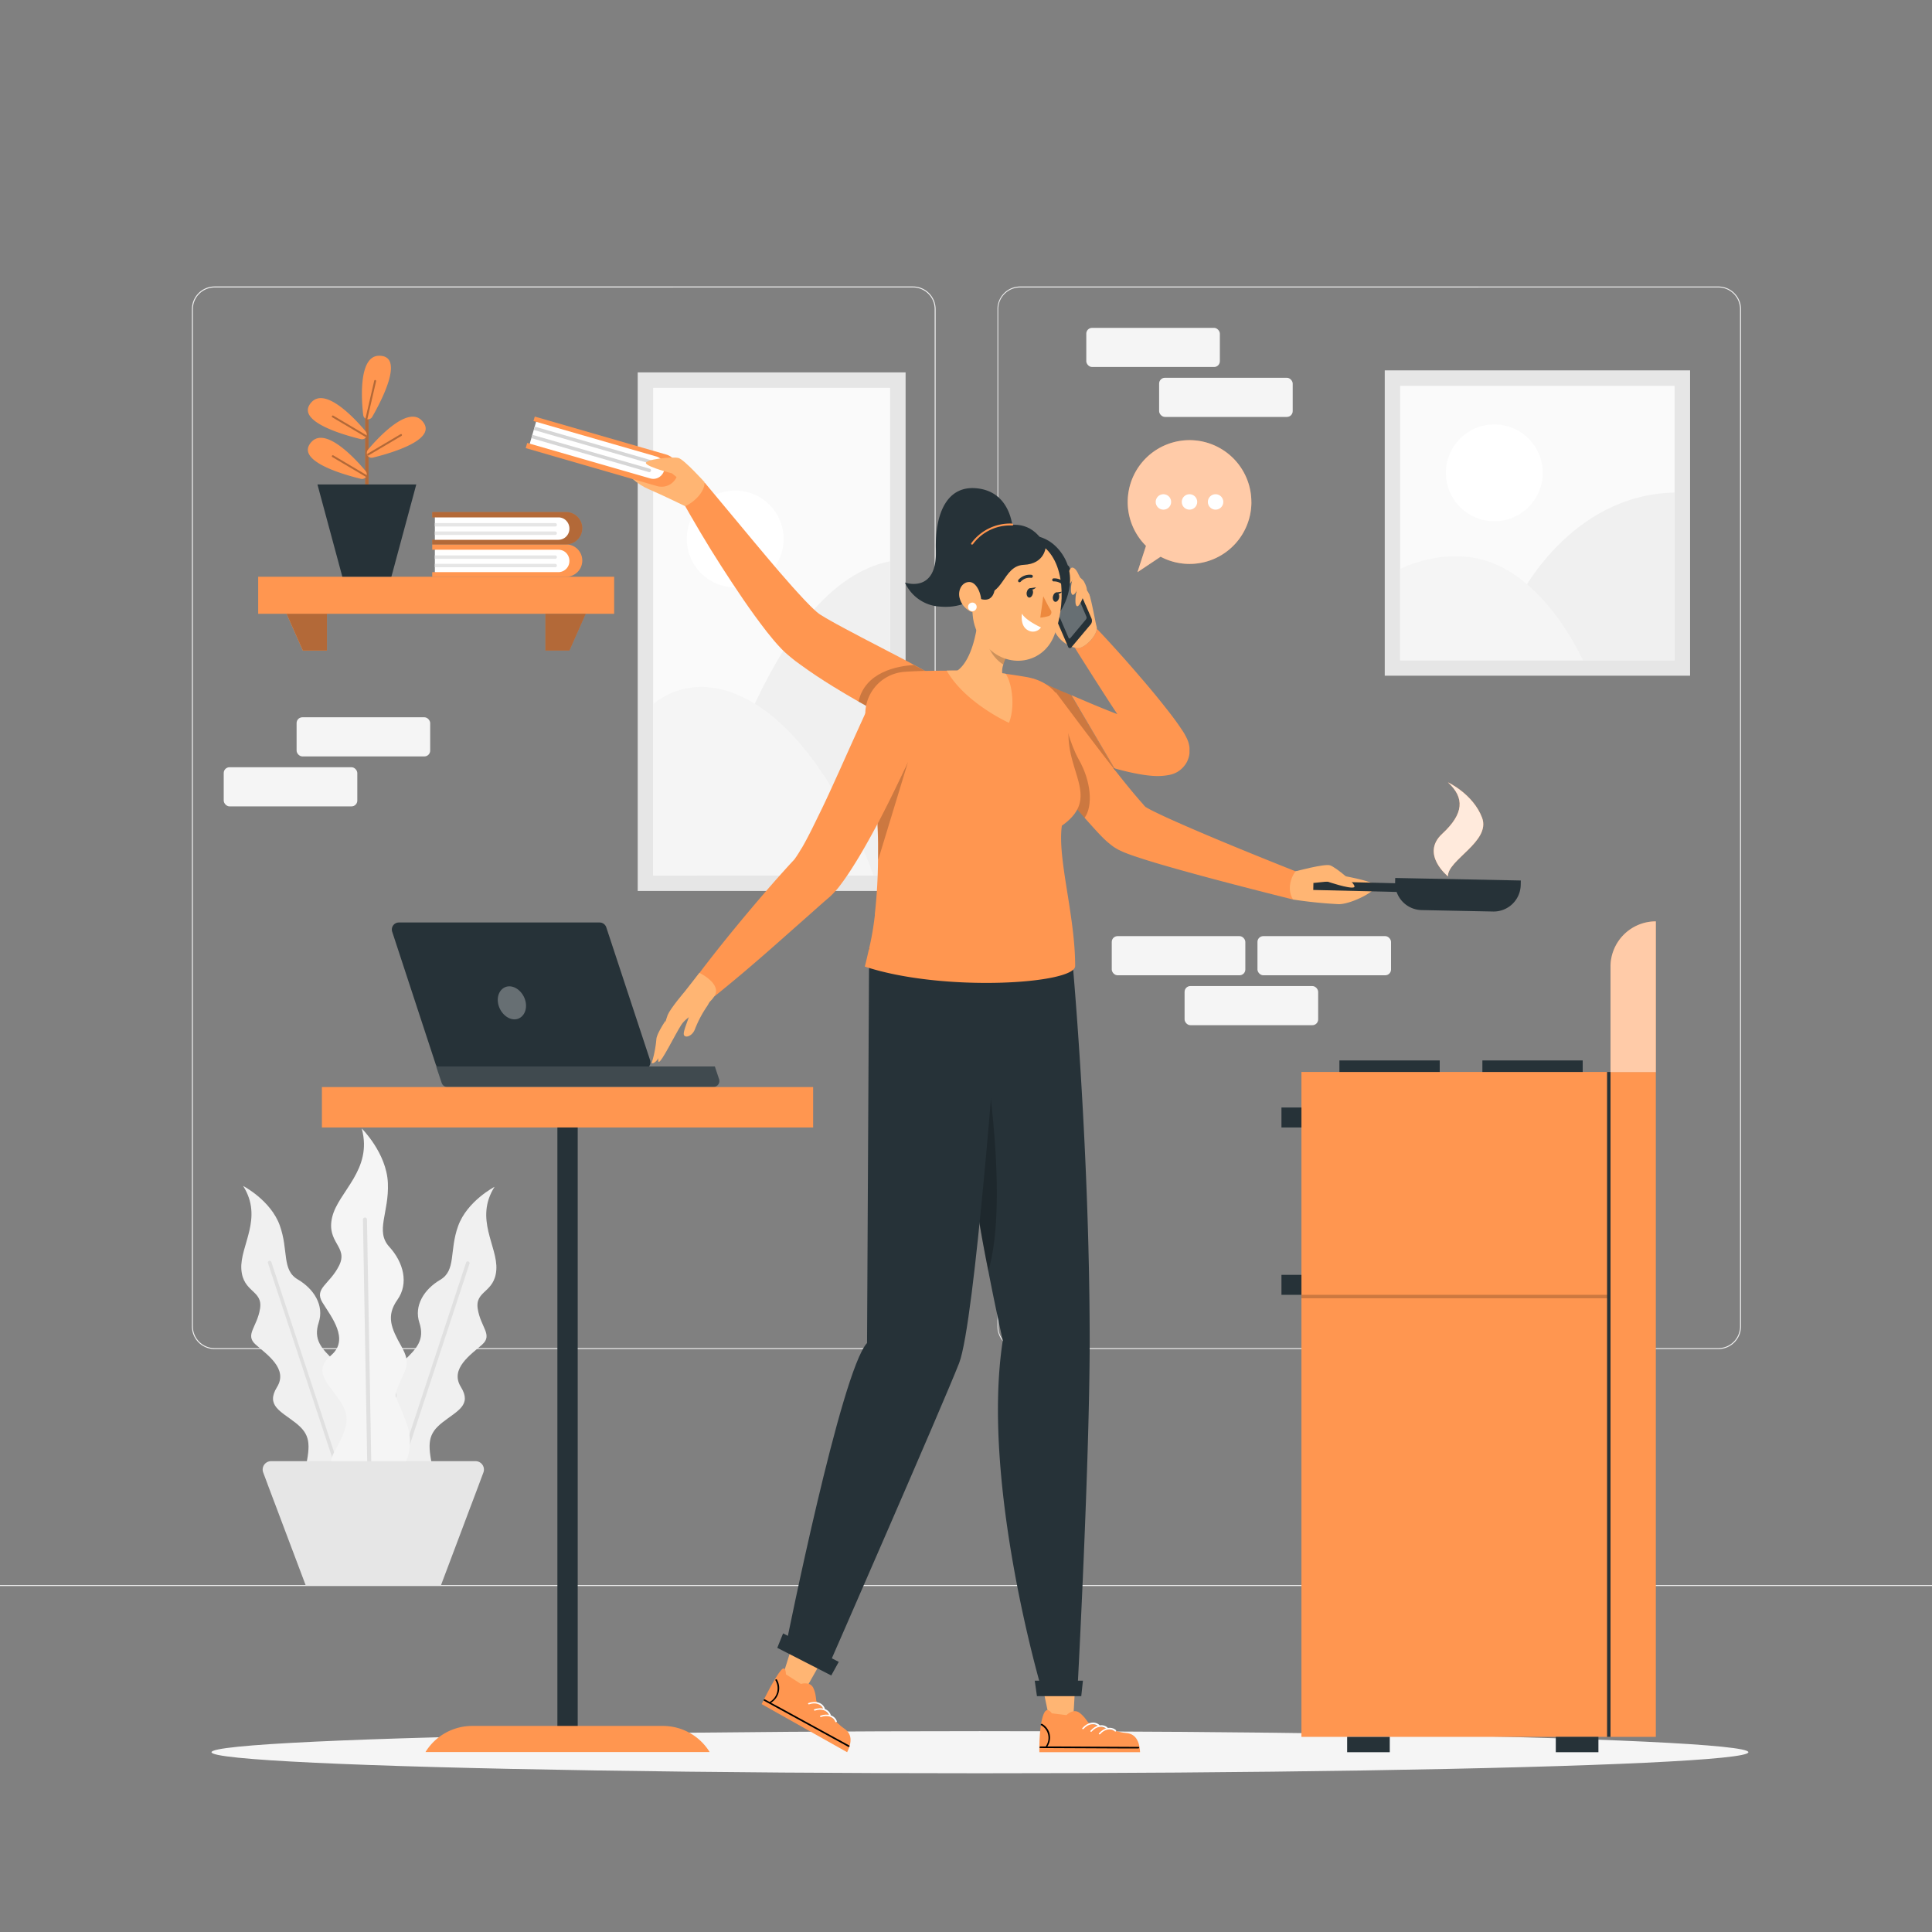 <svg xmlns="http://www.w3.org/2000/svg" viewBox="0 0 500 500"><rect x="0" y="0" width="500" height="500" fill="#808080" stroke="none"/><g id="freepik--background-complete--inject-1"><path d="M444.71,349.14H264a5.87,5.87,0,0,1-5.86-5.86V80A5.87,5.87,0,0,1,264,74.15H444.71A5.87,5.87,0,0,1,450.57,80V343.28A5.87,5.87,0,0,1,444.71,349.14ZM264,74.4A5.61,5.61,0,0,0,258.35,80V343.28a5.61,5.61,0,0,0,5.61,5.61H444.71a5.61,5.61,0,0,0,5.61-5.61V80a5.61,5.61,0,0,0-5.61-5.61Z" style="fill:#f0f0f0"></path><path d="M236.28,349.14H55.53a5.87,5.87,0,0,1-5.86-5.86V80a5.87,5.87,0,0,1,5.86-5.86H236.28A5.87,5.87,0,0,1,242.14,80V343.28A5.87,5.87,0,0,1,236.28,349.14ZM55.53,74.4A5.61,5.61,0,0,0,49.92,80V343.28a5.61,5.61,0,0,0,5.61,5.61H236.28a5.61,5.61,0,0,0,5.61-5.61V80a5.61,5.61,0,0,0-5.61-5.61Z" style="fill:#f0f0f0"></path><rect y="410.21" width="500" height="0.25" style="fill:#f0f0f0"></rect><path d="M87,384.7s-9.45,2.09-8-4.5,1.3-9-2.54-12-7.71-4.47-4.77-9.22-2.64-8.44-5.52-11,.37-4.48,1.13-9.31-4.43-4.1-4.84-10.19,5.77-13.19.46-21.56c0,0,7.14,3.7,9.48,10.2s.45,11.52,4.67,14,6.85,6.75,5.42,11.13.6,6.71,4.06,9.91,2.53,4.47,2.1,8.38.44,3,4.39,8.33S97,382.94,87,384.7Z" style="fill:#f0f0f0"></path><path d="M88.31,384.4a.31.31,0,0,1,0-.1L69.35,326.9a.46.46,0,0,1,.3-.59h0a.47.47,0,0,1,.58.31L89.16,384a.59.59,0,0,1,0,.14Z" style="fill:#e0e0e0"></path><path d="M104,384.58s9.4,2.08,8-4.48-1.29-9,2.53-12,7.67-4.45,4.74-9.17,2.63-8.39,5.49-10.93-.36-4.46-1.12-9.27,4.4-4.08,4.81-10.13-5.74-13.12-.46-21.45c0,0-7.1,3.68-9.43,10.15s-.45,11.46-4.64,13.92-6.82,6.71-5.39,11.07-.6,6.68-4,9.86-2.52,4.44-2.09,8.33-.44,3-4.37,8.29S94,382.83,104,384.58Z" style="fill:#f0f0f0"></path><path d="M101.81,384a.7.7,0,0,1,0-.14l18.81-57.1a.47.47,0,0,1,.58-.3h0a.46.46,0,0,1,.3.59l-18.81,57.1,0,.1Z" style="fill:#e0e0e0"></path><path d="M93.58,383.38s-10.82-.89-7.13-7.49,4.4-9.23,1.28-13.72-6.77-7.36-2-11.46,0-9.91-2.27-13.61,1.88-4.67,4.31-9.59-3.39-5.87-1.8-12.52,10.56-12.21,7.65-22.94c0,0,6.41,6.33,6.76,14.07s-3.34,12.49.36,16.54,5.1,9.5,2.11,13.72-1.59,7.39,1,12,1.23,5.63-.53,9.68-.52,3.34,1.94,10.38S104.93,384.85,93.58,383.38Z" style="fill:#f5f5f5"></path><path d="M95.12,383.52a.51.51,0,0,1,0-.13l-1.19-67.76a.53.53,0,0,1,.51-.54h0a.52.52,0,0,1,.53.52l1.2,67.76a.41.41,0,0,1,0,.16Z" style="fill:#e0e0e0"></path><path d="M123,378.15H70.12a2.17,2.17,0,0,0-2,2.94l.78,2.08.49,1.32,1.42,3.77.5,1.31,1.46,3.88.49,1.31,5.83,15.45h35.05l5.82-15.45.49-1.31,1.46-3.88.5-1.31,1.42-3.77.49-1.32.78-2.08A2.17,2.17,0,0,0,123,378.15Z" style="fill:#e6e6e6"></path><rect x="76.75" y="185.64" width="34.57" height="10.13" rx="1.5" transform="translate(188.08 381.4) rotate(180)" style="fill:#f5f5f5"></rect><rect x="57.9" y="198.55" width="34.57" height="10.13" rx="1.5" transform="translate(150.37 407.24) rotate(180)" style="fill:#f5f5f5"></rect><rect x="281.13" y="84.85" width="34.57" height="10.13" rx="1.5" style="fill:#f5f5f5"></rect><rect x="299.98" y="97.77" width="34.57" height="10.13" rx="1.5" style="fill:#f5f5f5"></rect><rect x="287.72" y="242.27" width="34.57" height="10.13" rx="1.5" style="fill:#f5f5f5"></rect><rect x="325.43" y="242.27" width="34.57" height="10.13" rx="1.5" style="fill:#f5f5f5"></rect><rect x="306.57" y="255.19" width="34.57" height="10.13" rx="1.5" style="fill:#f5f5f5"></rect><rect x="358.37" y="95.85" width="79.02" height="79.02" style="fill:#e6e6e6"></rect><rect x="362.37" y="99.86" width="71.02" height="71.02" transform="translate(533.24 -262.51) rotate(90)" style="fill:#fafafa"></rect><path d="M393.12,154.75s13-26.74,40.27-27.28v43.41H397.88Z" style="fill:#f0f0f0"></path><path d="M362.37,147.24s11.72-6.15,23.64-1.63c15,5.66,23.65,25.27,23.65,25.27H362.37Z" style="fill:#f5f5f5"></path><path d="M399.26,122.37a12.53,12.53,0,1,1-12.53-12.53A12.53,12.53,0,0,1,399.26,122.37Z" style="fill:#fff"></path><rect x="165.04" y="96.37" width="69.33" height="134.21" style="fill:#e6e6e6"></rect><rect x="136.59" y="132.81" width="126.21" height="61.33" transform="translate(363.18 -36.22) rotate(90)" style="fill:#fafafa"></rect><circle cx="190.27" cy="139.48" r="12.53" style="fill:#fff"></circle><path d="M180.5,226.59S196,152,230.36,145.25v81.34H180.5Z" style="fill:#f0f0f0"></path><path d="M169,182.29s7.9-7.61,20.42-3.06c23.52,8.56,36.65,47.36,36.65,47.36H169Z" style="fill:#f5f5f5"></path></g><g id="freepik--Shadow--inject-1"><ellipse cx="253.61" cy="453.47" rx="198.87" ry="5.45" style="fill:#f5f5f5"></ellipse></g><g id="freepik--Kitchen--inject-1"><rect x="336.81" y="277.42" width="91.72" height="172.08" style="fill:#FF9650"></rect><rect x="331.64" y="329.93" width="5.17" height="5.17" style="fill:#263238"></rect><rect x="331.64" y="286.62" width="5.17" height="5.17" style="fill:#263238"></rect><rect x="336.81" y="335.1" width="79.99" height="0.89" style="opacity:0.2"></rect><rect x="415.91" y="277.42" width="0.89" height="172.08" style="fill:#263238"></rect><path d="M428.53,238.45h0a0,0,0,0,1,0,0v39a0,0,0,0,1,0,0H416.8a0,0,0,0,1,0,0V250.18A11.73,11.73,0,0,1,428.53,238.45Z" style="fill:#FF9650"></path><path d="M428.53,238.45h0a0,0,0,0,1,0,0v39a0,0,0,0,1,0,0H416.8a0,0,0,0,1,0,0V250.18A11.73,11.73,0,0,1,428.53,238.45Z" style="fill:#fff;opacity:0.5"></path><rect x="346.64" y="274.44" width="25.96" height="2.98" style="fill:#263238"></rect><rect x="383.64" y="274.44" width="25.96" height="2.98" style="fill:#263238"></rect><rect x="348.64" y="449.5" width="11.03" height="3.97" style="fill:#263238"></rect><rect x="402.64" y="449.5" width="11.03" height="3.97" style="fill:#263238"></rect></g><g id="freepik--Table--inject-1"><path d="M114.51,276.75h52a1.82,1.82,0,0,0,1.73-2.39L156.91,240a1.83,1.83,0,0,0-1.73-1.26H103.23a1.82,1.82,0,0,0-1.73,2.39l11.28,34.37A1.84,1.84,0,0,0,114.51,276.75Z" style="fill:#263238"></path><path d="M136.08,259.53c.36,2.37-1,4.28-2.94,4.28s-3.89-1.91-4.26-4.28,1-4.27,2.94-4.27S135.71,257.17,136.08,259.53Z" style="fill:#fff;opacity:0.3"></path><path d="M185,276l1.1,3.31a1.55,1.55,0,0,1-1.48,2H115.78a1.54,1.54,0,0,1-1.47-1.06L112.88,276Z" style="fill:#263238"></path><g style="opacity:0.3"><path d="M185,276l1.1,3.31a1.55,1.55,0,0,1-1.48,2H115.78a1.54,1.54,0,0,1-1.47-1.06L112.88,276Z" style="fill:#fff;opacity:0.4"></path></g><rect x="83.31" y="281.33" width="127.13" height="10.46" style="fill:#FF9650"></rect><rect x="144.25" y="291.79" width="5.26" height="157.71" style="fill:#263238"></rect><path d="M183.66,453.42H110.12a14.2,14.2,0,0,1,12.08-6.75h49.36a14.22,14.22,0,0,1,12.1,6.76Z" style="fill:#FF9650"></path></g><g id="freepik--Shelf--inject-1"><rect x="66.82" y="149.26" width="92.12" height="9.59" style="fill:#FF9650"></rect><polygon points="74.17 158.85 78.39 168.36 84.61 168.36 84.61 158.85 74.17 158.85" style="fill:#FF9650"></polygon><polygon points="74.17 158.85 78.39 168.36 84.61 168.36 84.61 158.85 74.17 158.85" style="fill:#FF9650"></polygon><polygon points="74.17 158.85 78.39 168.36 84.61 168.36 84.61 158.85 74.17 158.85" style="opacity:0.3"></polygon><polygon points="151.59 158.85 147.37 168.36 141.15 168.36 141.15 158.85 151.59 158.85" style="fill:#FF9650"></polygon><polygon points="151.59 158.85 147.37 168.36 141.15 168.36 141.15 158.85 151.59 158.85" style="opacity:0.3"></polygon><path d="M95.38,125.38V107.49a.44.44,0,1,0-.87,0v17.89Z" style="fill:#FF9650"></path><g style="opacity:0.3"><path d="M95.38,125.38V107.49a.44.44,0,1,0-.87,0v17.89Z"></path></g><polygon points="87.7 145.94 88.14 147.56 88.23 147.9 88.6 149.25 101.29 149.25 101.66 147.9 101.75 147.56 102.19 145.94 102.28 145.59 106.63 129.48 106.72 129.14 107.16 127.52 107.25 127.17 107.73 125.38 82.16 125.38 82.64 127.17 82.73 127.52 83.17 129.14 83.26 129.48 87.61 145.59 87.7 145.94" style="fill:#263238"></polygon><path d="M93.4,113.65a1.23,1.23,0,0,0,1.31-.49,1.06,1.06,0,0,0,.2-.46.77.77,0,0,0,0-.27,1.25,1.25,0,0,0-.28-.79c-1.66-2-10-11.67-13.94-7.63C76,108.9,88.83,112.54,93.4,113.65Z" style="fill:#FF9650"></path><g style="opacity:0.3"><path d="M86,108l8.71,5.15a1.06,1.06,0,0,0,.2-.46l-8.65-5.12a.25.25,0,0,0-.34.09A.24.24,0,0,0,86,108Z"></path></g><path d="M94.94,117.22a1.24,1.24,0,0,0,0,.27,1.28,1.28,0,0,0,.21.46,1.27,1.27,0,0,0,1.31.49c4.57-1.12,17.41-4.76,12.67-9.64-3.91-4-12.27,5.62-13.93,7.62A1.31,1.31,0,0,0,94.94,117.22Z" style="fill:#FF9650"></path><path d="M95,117.49a1.28,1.28,0,0,0,.21.46l8.71-5.15a.27.27,0,0,0,.08-.35.24.24,0,0,0-.34-.08Z" style="opacity:0.3"></path><path d="M94,107.41a1.29,1.29,0,0,0,.38.76,1.57,1.57,0,0,0,.21.17,1.45,1.45,0,0,0,.48.17,1.28,1.28,0,0,0,1.26-.62c2.34-4.07,8.56-15.88,1.76-15.82C92.45,92.11,93.68,104.84,94,107.41Z" style="fill:#FF9650"></path><g style="opacity:0.3"><path d="M94.58,108.34a1.45,1.45,0,0,0,.48.17l2.28-9.86a.26.26,0,0,0-.19-.3.25.25,0,0,0-.3.19Z"></path></g><path d="M93.4,123.92a1.23,1.23,0,0,0,1.31-.49,1.06,1.06,0,0,0,.2-.46.77.77,0,0,0,0-.27,1.25,1.25,0,0,0-.28-.79c-1.66-2-10-11.67-13.94-7.63C76,119.17,88.83,122.81,93.4,123.92Z" style="fill:#FF9650"></path><g style="opacity:0.3"><path d="M86,118.28l8.71,5.15a1.06,1.06,0,0,0,.2-.46l-8.65-5.12a.25.25,0,0,0-.34.09A.24.24,0,0,0,86,118.28Z"></path></g><path d="M112.78,142.27h-.92v-1.38h34.85a4.19,4.19,0,0,1,0,8.37H111.86v-1.19h.92Z" style="fill:#FF9650"></path><path d="M112.54,142.27v5.8h32a2.86,2.86,0,0,0,2.82-2.9,2.94,2.94,0,0,0-.82-2.06,2.81,2.81,0,0,0-2-.84Z" style="fill:#fff"></path><path d="M112.54,143.73v.89h31.15a.44.44,0,0,0,.44-.44h0a.45.45,0,0,0-.44-.45Z" style="fill:#e6e6e6"></path><path d="M112.54,145.92v.88h31.15a.44.44,0,0,0,.44-.44h0a.44.44,0,0,0-.44-.44Z" style="fill:#e6e6e6"></path><path d="M112.78,133.9h-.92v-1.38h34.85a4.19,4.19,0,0,1,0,8.37H111.86V139.7h.92Z" style="fill:#FF9650"></path><g style="opacity:0.3"><path d="M112.78,133.9h-.92v-1.38h34.85a4.19,4.19,0,0,1,0,8.37H111.86V139.7h.92Z"></path></g><path d="M112.54,133.9v5.8h32a2.86,2.86,0,0,0,2.82-2.9,2.92,2.92,0,0,0-.82-2.05,2.78,2.78,0,0,0-2-.85Z" style="fill:#fff"></path><path d="M112.54,135.37v.88h31.15a.44.44,0,0,0,.44-.44h0a.44.44,0,0,0-.44-.44Z" style="fill:#e6e6e6"></path><path d="M112.54,137.55v.89h31.15a.45.45,0,0,0,.44-.45h0a.44.44,0,0,0-.44-.44Z" style="fill:#e6e6e6"></path></g><g id="freepik--speech-bubble--inject-1"><path d="M323.86,129.9a16,16,0,0,1-23.49,14.18l-6,4,2.21-6.81a16,16,0,1,1,27.27-11.4Z" style="fill:#FF9650"></path><g style="opacity:0.5"><path d="M323.86,129.9a16,16,0,0,1-23.49,14.18l-6,4,2.21-6.81a16,16,0,1,1,27.27-11.4Z" style="fill:#fff"></path></g><circle cx="307.84" cy="129.9" r="2" style="fill:#fff"></circle><circle cx="301.09" cy="129.9" r="2" style="fill:#fff"></circle><circle cx="314.59" cy="129.9" r="2" style="fill:#fff"></circle></g><g id="freepik--Character--inject-1"><path d="M240.44,174.2l-.15.29-6.66,13.07c-3.91-1.87-7.71-3.88-11.45-6-2.18-1.24-4.34-2.52-6.5-3.85-2.94-1.81-5.82-3.7-8.78-5.87l-1.12-.82-1.16-.94-.59-.49-.71-.62c-.47-.42-.8-.77-1.2-1.17-1.41-1.48-2.54-2.87-3.65-4.27-4.36-5.6-8.08-11.23-11.77-16.95S179.58,135,176.25,129.1l6.13-4.2,12.84,15.42c4.26,5.09,8.56,10.24,12.91,14.87,1.07,1.14,2.18,2.26,3.17,3.12.22.17.49.42.66.53l.26.18.42.26.88.54,1,.58c2.64,1.53,5.55,3,8.44,4.56,4.48,2.35,9.06,4.68,13.56,7.09,1.19.64,2.38,1.28,3.55,1.93Z" style="fill:#FF9650"></path><path d="M240.05,174l.24.51-6.66,13.07c-3.91-1.87-7.71-3.88-11.45-6,1.69-7.68,10-9.21,14.32-9.48Z" style="opacity:0.2"></path><path d="M177.33,131s-6.31-3.07-9.43-4.39c-2.84-1.2-6.35-4-5.93-5.83,1.64-7,10.35-1.33,10.35-1.33l10,5.32C182.53,126.88,180.08,129.76,177.33,131Z" style="fill:#ffb573"></path><path d="M137.34,114.89l-.9-.26-.39,1.34,34,9.83a4.25,4.25,0,0,0,2.35-8.17l-34-9.82-.34,1.16.9.26Z" style="fill:#FF9650"></path><path d="M137.1,114.82l1.64-5.66,31.19,9a2.9,2.9,0,0,1,1.94,3.62,3,3,0,0,1-1.38,1.77,2.82,2.82,0,0,1-2.19.27Z" style="fill:#fff"></path><path d="M137.52,113.39l.25-.86,30.39,8.78a.44.44,0,0,1,.3.55h0a.45.45,0,0,1-.55.31Z" style="fill:#d6d6d6"></path><path d="M138.13,111.26l.25-.86,30.39,8.78a.44.44,0,0,1,.31.55h0a.45.45,0,0,1-.56.31Z" style="fill:#d6d6d6"></path><path d="M182.33,124.77s-5.21-5.77-6.69-6.23-9.18.39-8.43,1.42,6.69,2.54,6.69,2.54l2.84,2.29Z" style="fill:#ffb573"></path><path d="M277.19,179.91l-1.07-.46c-1.73-.71-3.46-1.48-5.18-2.23l-1.5-.66-2.05-.89-5.88,12.52-.07.15c4.62,2.24,9.23,4.27,14,6.11l1.74.66c.53.21,1.07.4,1.61.6l1.17.42c2.64,1,5.33,1.83,8.12,2.63l.06,0,.23.06Zm.52-12.93c.11.18.22.36.34.54a1.81,1.81,0,0,0,.31,0c1.48.94,5.26-2.52,5.48-4.8-.46-.49-.92-1-1.39-1.46-.16-.17-.32-.35-.49-.52l-3.89,3-1.57,1.23a.41.41,0,0,0,.07.11Z" style="fill:#FF9650"></path><path d="M307.84,194.24c0,.23,0,.46,0,.7l-.05.37a5.59,5.59,0,0,1-.12.56c-.05.18-.11.37-.17.54s-.14.37-.27.66a6.5,6.5,0,0,1-1,1.45,6.58,6.58,0,0,1-1.57,1.28,6.7,6.7,0,0,1-1.62.65l-.52.12-.35.06a16,16,0,0,1-4,.15c-1.1-.08-2.09-.22-3-.38-1.9-.32-3.65-.73-5.35-1.17-.47-.13-.93-.25-1.39-.39l-11.15-18.93c2.57,1.11,5.13,2.2,7.69,3.25,1.4.57,2.8,1.13,4.19,1.66L287,181.53q-4.48-6.94-8.91-14a1.81,1.81,0,0,0,.31,0c1.48.94,5.26-2.52,5.48-4.8q5.84,6.18,11.35,12.64c2.15,2.49,4.25,5,6.33,7.65,1.05,1.31,2.07,2.64,3.09,4.07.52.72,1,1.45,1.58,2.32a15.51,15.51,0,0,1,.9,1.64c.1.2.19.41.31.72a7.35,7.35,0,0,1,.38,1.54A5.93,5.93,0,0,1,307.84,194.24Z" style="fill:#FF9650"></path><path d="M288.85,199.71l-.1-.12-.7-.83-12.47-14.88-3.31-3.95-2.83-3.37,1.5.66c1.72.75,3.45,1.52,5.18,2.23l1.07.46,11.15,18.93Z" style="opacity:0.2"></path><path d="M283.84,162.77c-.22,2.28-4,5.74-5.48,4.8a1.81,1.81,0,0,1-.31,0,2.76,2.76,0,0,1-.65-.18,6.58,6.58,0,0,1-1.3-.65,8.06,8.06,0,0,1-3-3.08,1.49,1.49,0,0,1-.13-.37c-.3-1.46-.45-3.1-.75-4.38a.57.57,0,0,1,.19-.63,1.17,1.17,0,0,1,1.09,0h0a2,2,0,0,1,.57.33.13.13,0,0,1,.07.06.64.64,0,0,1,.17.16A2.56,2.56,0,0,1,275,160c.44,2.21,3.92,1.75,3.92,1.75l1.42-4.07.49-1.42h0l.91-2.62a.45.45,0,0,1,.07.07c0,.07.07.14.1.2.56,1.31,1.51,6.85,1.87,8.17A1.56,1.56,0,0,1,283.84,162.77Z" style="fill:#ffb573"></path><path d="M282.3,161.55l-5,5.95a.49.49,0,0,1-.89-.16L270.64,154a1.51,1.51,0,0,1,.19-1.44l5-6c.3-.35.7-.27.89.17l5.75,13.31A1.51,1.51,0,0,1,282.3,161.55Z" style="fill:#263238"></path><g style="opacity:0.3"><path d="M281.05,160.3,277,165.14c-.16.18-.36.14-.46-.09l-5.05-11.7a.78.78,0,0,1,.1-.74l4.1-4.84c.15-.18.36-.14.46.09l5,11.69A.77.77,0,0,1,281.05,160.3Z" style="fill:#fff"></path></g><path d="M281.84,153.75a3.05,3.05,0,0,0-2.51-2c-.84,0-1.17,3.73-.93,4.61.49,1.82,1.8-1.57,1.8-1.57l.73,1.67C281.69,155.61,282.42,154.84,281.84,153.75Z" style="fill:#ffb573"></path><path d="M280.48,150.41a3.62,3.62,0,0,0-2.25-1.41c-.84,0-1.24,3.51-1,4.38.49,1.82,1.88-1.34,1.88-1.34l1.76,1.91C281.63,153.09,281.29,151.89,280.48,150.41Z" style="fill:#ffb573"></path><path d="M279.11,148.64c-.11-.3-.79-1.77-1.63-1.75s-1.53,2.77-1.29,3.65c.49,1.82,1.88-1.34,1.88-1.34l1.76,1.91C280.13,150.63,279.92,150.12,279.11,148.64Z" style="fill:#ffb573"></path><path d="M336.8,226.09l-2.14,6.71q-10.43-2.6-20.8-5.35c-3.46-.93-6.92-1.87-10.4-2.86s-6.92-2-10.56-3.25c-.48-.18-.92-.33-1.42-.53l-.75-.3-.85-.39a12.35,12.35,0,0,1-2.33-1.44l-.8-.65c-.21-.19-.43-.37-.64-.57-1.56-1.48-2.75-2.84-4-4.22l-1.41-1.58-1.1-1.27c-1.34-1.54-2.65-3.08-4-4.62L275,205c-4.63-5.51-9.14-11-13.62-16.67l11.9-9.13c4.21,5.64,8.48,11.33,12.77,16.9,2.15,2.78,4.31,5.55,6.49,8.19,1.07,1.31,2.21,2.63,3.15,3.69.11.11.2.24.31.37l.42.47h0l.46.26c.3.18.68.37,1,.55,2.93,1.48,6.19,2.92,9.4,4.32s6.49,2.78,9.77,4.15C323.59,220.81,330.2,223.48,336.8,226.09Z" style="fill:#FF9650"></path><path d="M280.69,211.66l-1.1-1.27c-1.34-1.54-2.65-3.08-4-4.62l-.4-20.39c.22.6,1.68,7.11,4,11.19C282.39,202.16,282.91,208.59,280.69,211.66Z" style="opacity:0.2"></path><path d="M334.66,232.8A117.67,117.67,0,0,0,346.48,234c3.33,0,10.27-3.62,9.45-4.87s-9.49-2.67-9.49-2.67l-11.11-1C334,227.12,333.05,230.3,334.66,232.8Z" style="fill:#ffb573"></path><rect x="339.91" y="228.33" width="22.56" height="2.24" transform="translate(5.57 -8.31) rotate(1.37)" style="fill:#263238"></rect><path d="M360,228.93H392.5a0,0,0,0,1,0,0v1.17a7,7,0,0,1-7,7H367a7,7,0,0,1-7-7v-1.17a0,0,0,0,1,0,0Z" transform="matrix(1, 0.02, -0.02, 1, 5.66, -8.91)" style="fill:#263238"></path><path d="M374.73,226.8s-7.17-5.75-1.5-11,5.83-9.33,1.5-13.33c0,0,6.5,3,8.83,9.15S374.56,222.59,374.73,226.8Z" style="fill:#FF9650"></path><path d="M374.73,226.8s-7.17-5.75-1.5-11,5.83-9.33,1.5-13.33c0,0,6.5,3,8.83,9.15S374.56,222.59,374.73,226.8Z" style="fill:#fff;opacity:0.8"></path><path d="M335.33,225.49s7.39-2,8.87-1.55,7.36,5.25,6.19,5.7-6.88-1.5-6.88-1.5l-3.58.37Z" style="fill:#ffb573"></path><polygon points="269.26 433.81 271.67 445.32 277.73 445.32 278.39 433.81 269.26 433.81" style="fill:#ffb573"></polygon><path d="M295.05,453.47c-.2-3.76-1.81-4.88-3.84-5s-9.58-2.67-9.58-2.67-1.49-2.38-2.87-2.86-2.76.93-2.76.93l-3.79-.46s-1.08-1.72-1.92-.22c-1.29,2.33-1.36,8.77-1.3,10.28Z" style="fill:#FF9650"></path><path d="M294.59,452.49l-4.72,0-20.67-.1c-.26,0-.2-.41.06-.4h1.4l0-.06a3.76,3.76,0,0,0-1.23-5.45c-.21-.12.06-.47.26-.34a4.09,4.09,0,0,1,1.36,5.85H274l20.66.11C294.92,452.09,294.85,452.49,294.59,452.49Z"></path><path d="M280.44,447.43c1.12-1.27,2.7-1.63,3.81-.67.18.15.44-.2.26-.35-1.28-1.09-3.12-.62-4.38.81-.19.21.12.41.31.21Z" style="fill:#fff"></path><path d="M282.55,448.1c1.12-1.27,2.7-1.62,3.81-.67.18.15.44-.19.27-.35-1.28-1.09-3.12-.61-4.39.82-.18.21.13.41.31.2Z" style="fill:#fff"></path><path d="M284.74,448.77c1.12-1.26,2.7-1.62,3.81-.67.18.15.44-.19.26-.34-1.27-1.1-3.12-.62-4.38.81-.19.21.12.41.31.2Z" style="fill:#fff"></path><polygon points="205.81 423.36 202.18 434.96 208.07 437.9 213.78 427.81 205.81 423.36" style="fill:#ffb573"></polygon><path d="M219.24,453.47c1.65-3.38.79-5.14-.92-6.24s-7.06-7-7.06-7-.15-2.8-1.11-3.9-2.88-.53-2.88-.53l-3.87-2.48s0-2.5-1.22-1.12c-1.74,2-4.39,7.47-5.07,8.82Z" style="fill:#FF9650"></path><path d="M219.56,452.09l-4.07-2.23-17.77-9.72c-.23-.12,0-.46.24-.34l1.2.66.05,0a4.06,4.06,0,0,0,1.47-5.59c-.13-.21.26-.41.38-.2a4.42,4.42,0,0,1-1.54,6L202,442l17.77,9.72C220,451.87,219.78,452.21,219.56,452.09Z"></path><path d="M209.42,441.07c1.59-.56,3.15-.1,3.66,1.27.08.22.47.05.39-.17-.58-1.58-2.42-2.06-4.22-1.43-.27.09-.09.42.17.33Z" style="fill:#fff"></path><path d="M210.94,442.69c1.59-.56,3.15-.1,3.65,1.27.09.22.48.05.4-.17-.58-1.58-2.42-2.06-4.22-1.43-.27.09-.09.42.17.33Z" style="fill:#fff"></path><path d="M212.52,444.34c1.59-.56,3.15-.1,3.66,1.27.08.22.47.05.39-.17-.58-1.58-2.42-2.06-4.22-1.43-.27.09-.09.42.17.33Z" style="fill:#fff"></path><path d="M249.28,283a393.94,393.94,0,0,0,6.5,45.92q1.62,8.41,3.74,18c-5.71,36.85,10,90.09,10,90.09l9.36-.21s3.18-59.5,3.13-90.65c-.08-51-4.66-99.65-4.66-99.65l-25.46-.1S247.19,254,249.28,283Z" style="fill:#263238"></path><path d="M249.28,283a393.94,393.94,0,0,0,6.5,45.92c6-20.41-2.18-64-2.18-64Z" style="opacity:0.2"></path><polygon points="279.83 438.96 280.26 434.96 267.79 434.96 268.36 438.96 279.83 438.96" style="fill:#263238"></polygon><path d="M224.93,245.4l-.54,102.17c-6.74,7.3-20.87,77.68-20.87,77.68l10.88,5.94s29.73-67.93,33.82-78.42S258,265,258,265l-6.91-16.76Z" style="fill:#263238"></path><polygon points="215.13 433.61 217.07 430.09 202.66 422.72 201.16 426.46 215.13 433.61" style="fill:#263238"></polygon><path d="M278.25,250c0,4.65-34.13,6.85-54.44.15.34-1.26.83-3.46,1.12-4.73.15-.59.28-1.2.41-1.83q.63-3,1.06-6.65c0-.1,0-.22,0-.33a136.1,136.1,0,0,0,.83-14.08c0-1.33,0-2.7,0-4.1,0-1.73-.08-3.5-.17-5.33a204.61,204.61,0,0,0-2.95-26.44,10.91,10.91,0,0,1,10-12.79c1.74-.13,3.57-.21,5.44-.24s3.67-.06,5.41-.06a108.32,108.32,0,0,1,14.19.67l1.08.14c1.77.23,3.56.52,5.3.81,7.51,1.3,10.75,6.5,11,15.5.29,10,7.88,16.23-1.72,23C273.61,222.15,278.25,236.88,278.25,250Z" style="fill:#FF9650"></path><path d="M227.28,222.51c0-1.33,0-2.7,0-4.1,0-1.73-.08-3.5-.17-5.33L235,197.16Z" style="opacity:0.2"></path><path d="M236.68,189.53l-10.13,15.26c-.16-1.83-.34-3.7-.57-5.59v0Z" style="opacity:0.2"></path><path d="M245,173.55c4.81,8.45,16.12,13.51,16.12,13.51,1.53-3.78,1-9.85-.85-12.7l-1.08-.14A108.32,108.32,0,0,0,245,173.55Z" style="fill:#ffb573"></path><path d="M274.17,158.61s5.69-7.81.74-15.19-13-4.31-13-4.31Z" style="fill:#263238"></path><path d="M260.38,176.87a1.36,1.36,0,0,0,.18.39c1.63,2.58-.14,4.94-3,4.73a5.63,5.63,0,0,1-.81-.11,4.89,4.89,0,0,1-2.64-1.48h0a62.45,62.45,0,0,0-7-6.43c4.23-2.27,5.77-10.32,6.16-15.35l6.57,8.36,1.23,1.82a15.22,15.22,0,0,0-1.42,3.23A5.19,5.19,0,0,0,260.38,176.87Z" style="fill:#ffb573"></path><g style="opacity:0.2"><path d="M259.68,172a15.22,15.22,0,0,1,1.42-3.23L259.87,167l-4.13.09A9.74,9.74,0,0,0,259.68,172Z"></path></g><path d="M252.1,149.64c-.66,8.27-1.11,11.75,2.36,16.53,5.22,7.19,15.32,6.15,18.39-1.76,2.76-7.13,3.37-19.45-4-23.81s-16.05.78-16.71,9Z" style="fill:#ffb573"></path><path d="M253.92,155.05c-4.15-1.1-2.52-5.38-2.52-5.38l6.11,1S258.06,156.15,253.92,155.05Z" style="fill:#263238"></path><path d="M270.65,141.36s-.11,4.58-5.71,4.82-5.19,8.82-11.4,7.22c-7.67-2-4.76-8.52-2.91-11.36C251.8,140.23,264.35,129.4,270.65,141.36Z" style="fill:#263238"></path><path d="M262.19,138s.12-10.25-8.85-11.56c-8.25-1.21-11.42,6.46-11.13,15.9.36,11.4-8,8.43-8,8.43a10.55,10.55,0,0,0,9,6.21C258.47,158.41,262.19,138,262.19,138Z" style="fill:#263238"></path><path d="M251.57,140.92a.23.23,0,0,1-.14,0,.24.24,0,0,1-.07-.34,12.44,12.44,0,0,1,10.6-5.08.25.25,0,0,1,.24.26.23.23,0,0,1-.26.24,11.92,11.92,0,0,0-10.16,4.85A.26.26,0,0,1,251.57,140.92Z" style="fill:#FF9650"></path><path d="M269.4,162.38s-4-1.82-4.91-3.57c0,0-.59,3.14,1.52,4.29A2.54,2.54,0,0,0,269.4,162.38Z" style="fill:#fff"></path><path d="M265.7,153.33c-.09.67.19,1.26.62,1.32s.87-.43,1-1.1-.18-1.26-.62-1.32-.86.43-1,1.1Z" style="fill:#263238"></path><path d="M272.48,154.43c-.09.67.19,1.26.62,1.32s.87-.43,1-1.09-.18-1.26-.62-1.32-.86.43-1,1.09Z" style="fill:#263238"></path><path d="M273.25,153.35l1.66-.24s-1,1.14-1.66.24Z" style="fill:#263238"></path><path d="M270,154.3s.91,1.93,1.94,3.64a1,1,0,0,1-.54,1.49,10.21,10.21,0,0,1-2.17.41Z" style="fill:#ed893e"></path><path d="M248.39,154.91a5.34,5.34,0,0,0,2.82,3.35c1.75.76,2.94-1.11,2.71-3.21-.2-1.89-1.36-4.56-3.24-4.42s-2.88,2.37-2.29,4.28Z" style="fill:#ffb573"></path><path d="M252.76,157.07a1.12,1.12,0,1,1-1.12-1.12A1.12,1.12,0,0,1,252.76,157.07Z" style="fill:#fff"></path><path d="M263.88,150.66a.38.38,0,0,0,.28-.12,3.12,3.12,0,0,1,2.67-1,.41.41,0,0,0,.46-.32.4.4,0,0,0-.32-.46,3.9,3.9,0,0,0-3.38,1.27.4.4,0,0,0,0,.56.43.43,0,0,0,.28.11Z" style="fill:#263238"></path><path d="M275.6,151.86a.4.4,0,0,0,.34-.64,3.91,3.91,0,0,0-3.27-1.54.4.4,0,0,0-.36.43.41.41,0,0,0,.44.36,3.12,3.12,0,0,1,2.57,1.24.39.39,0,0,0,.28.15Z" style="fill:#263238"></path><path d="M266.47,152.24l1.66-.23s-1,1.13-1.66.23Z" style="fill:#263238"></path><path d="M240,185.56c-2.86,7.08-6,13.92-9.37,20.75-1.68,3.42-3.44,6.8-5.3,10.18s-3.81,6.71-6.13,10.17l-.92,1.31c-.31.43-.65.89-1,1.35s-.78,1-1.21,1.43c-.18.23-.52.55-.78.82l-.42.41-.27.24c-1.35,1.15-2.74,2.38-4.12,3.62l-8.39,7.42c-5.62,5-11.31,9.87-17.18,14.6l-4.9-4.72c4.53-6.06,9.26-11.9,14.11-17.67,2.43-2.88,4.88-5.74,7.4-8.58,1.27-1.42,2.53-2.83,3.88-4.27.08-.09.19-.2.23-.26l.06-.09a2.63,2.63,0,0,0,.16-.23c.17-.24.32-.45.53-.78s.39-.59.59-.94.41-.68.62-1c1.67-2.89,3.24-6.2,4.83-9.45s3.1-6.63,4.64-10c3-6.71,6.08-13.53,9.17-20.2Z" style="fill:#FF9650"></path><path d="M181,251.77s6,2.88,3.85,6.11-6.85,4.7-8.54,7.36-5.07,9.63-5.82,9.58,1.54-10.38,2.32-12.18,4.38-6,4.38-6Z" style="fill:#ffb573"></path><path d="M172.3,264.06s-2.3,3.36-2.43,4.85a29.4,29.4,0,0,1-1.12,5.89c-.44.88,1.6.27,2.31-2.6A77.44,77.44,0,0,0,172.3,264.06Z" style="fill:#ffb573"></path><path d="M184.44,256.46a9.44,9.44,0,0,1-1.48,4,29.37,29.37,0,0,0-3.1,5.87c-.64,1.74-2.35,2.37-2.82,1.6s1.15-3.91,1.75-6.49S184.44,256.46,184.44,256.46Z" style="fill:#ffb573"></path></g></svg>